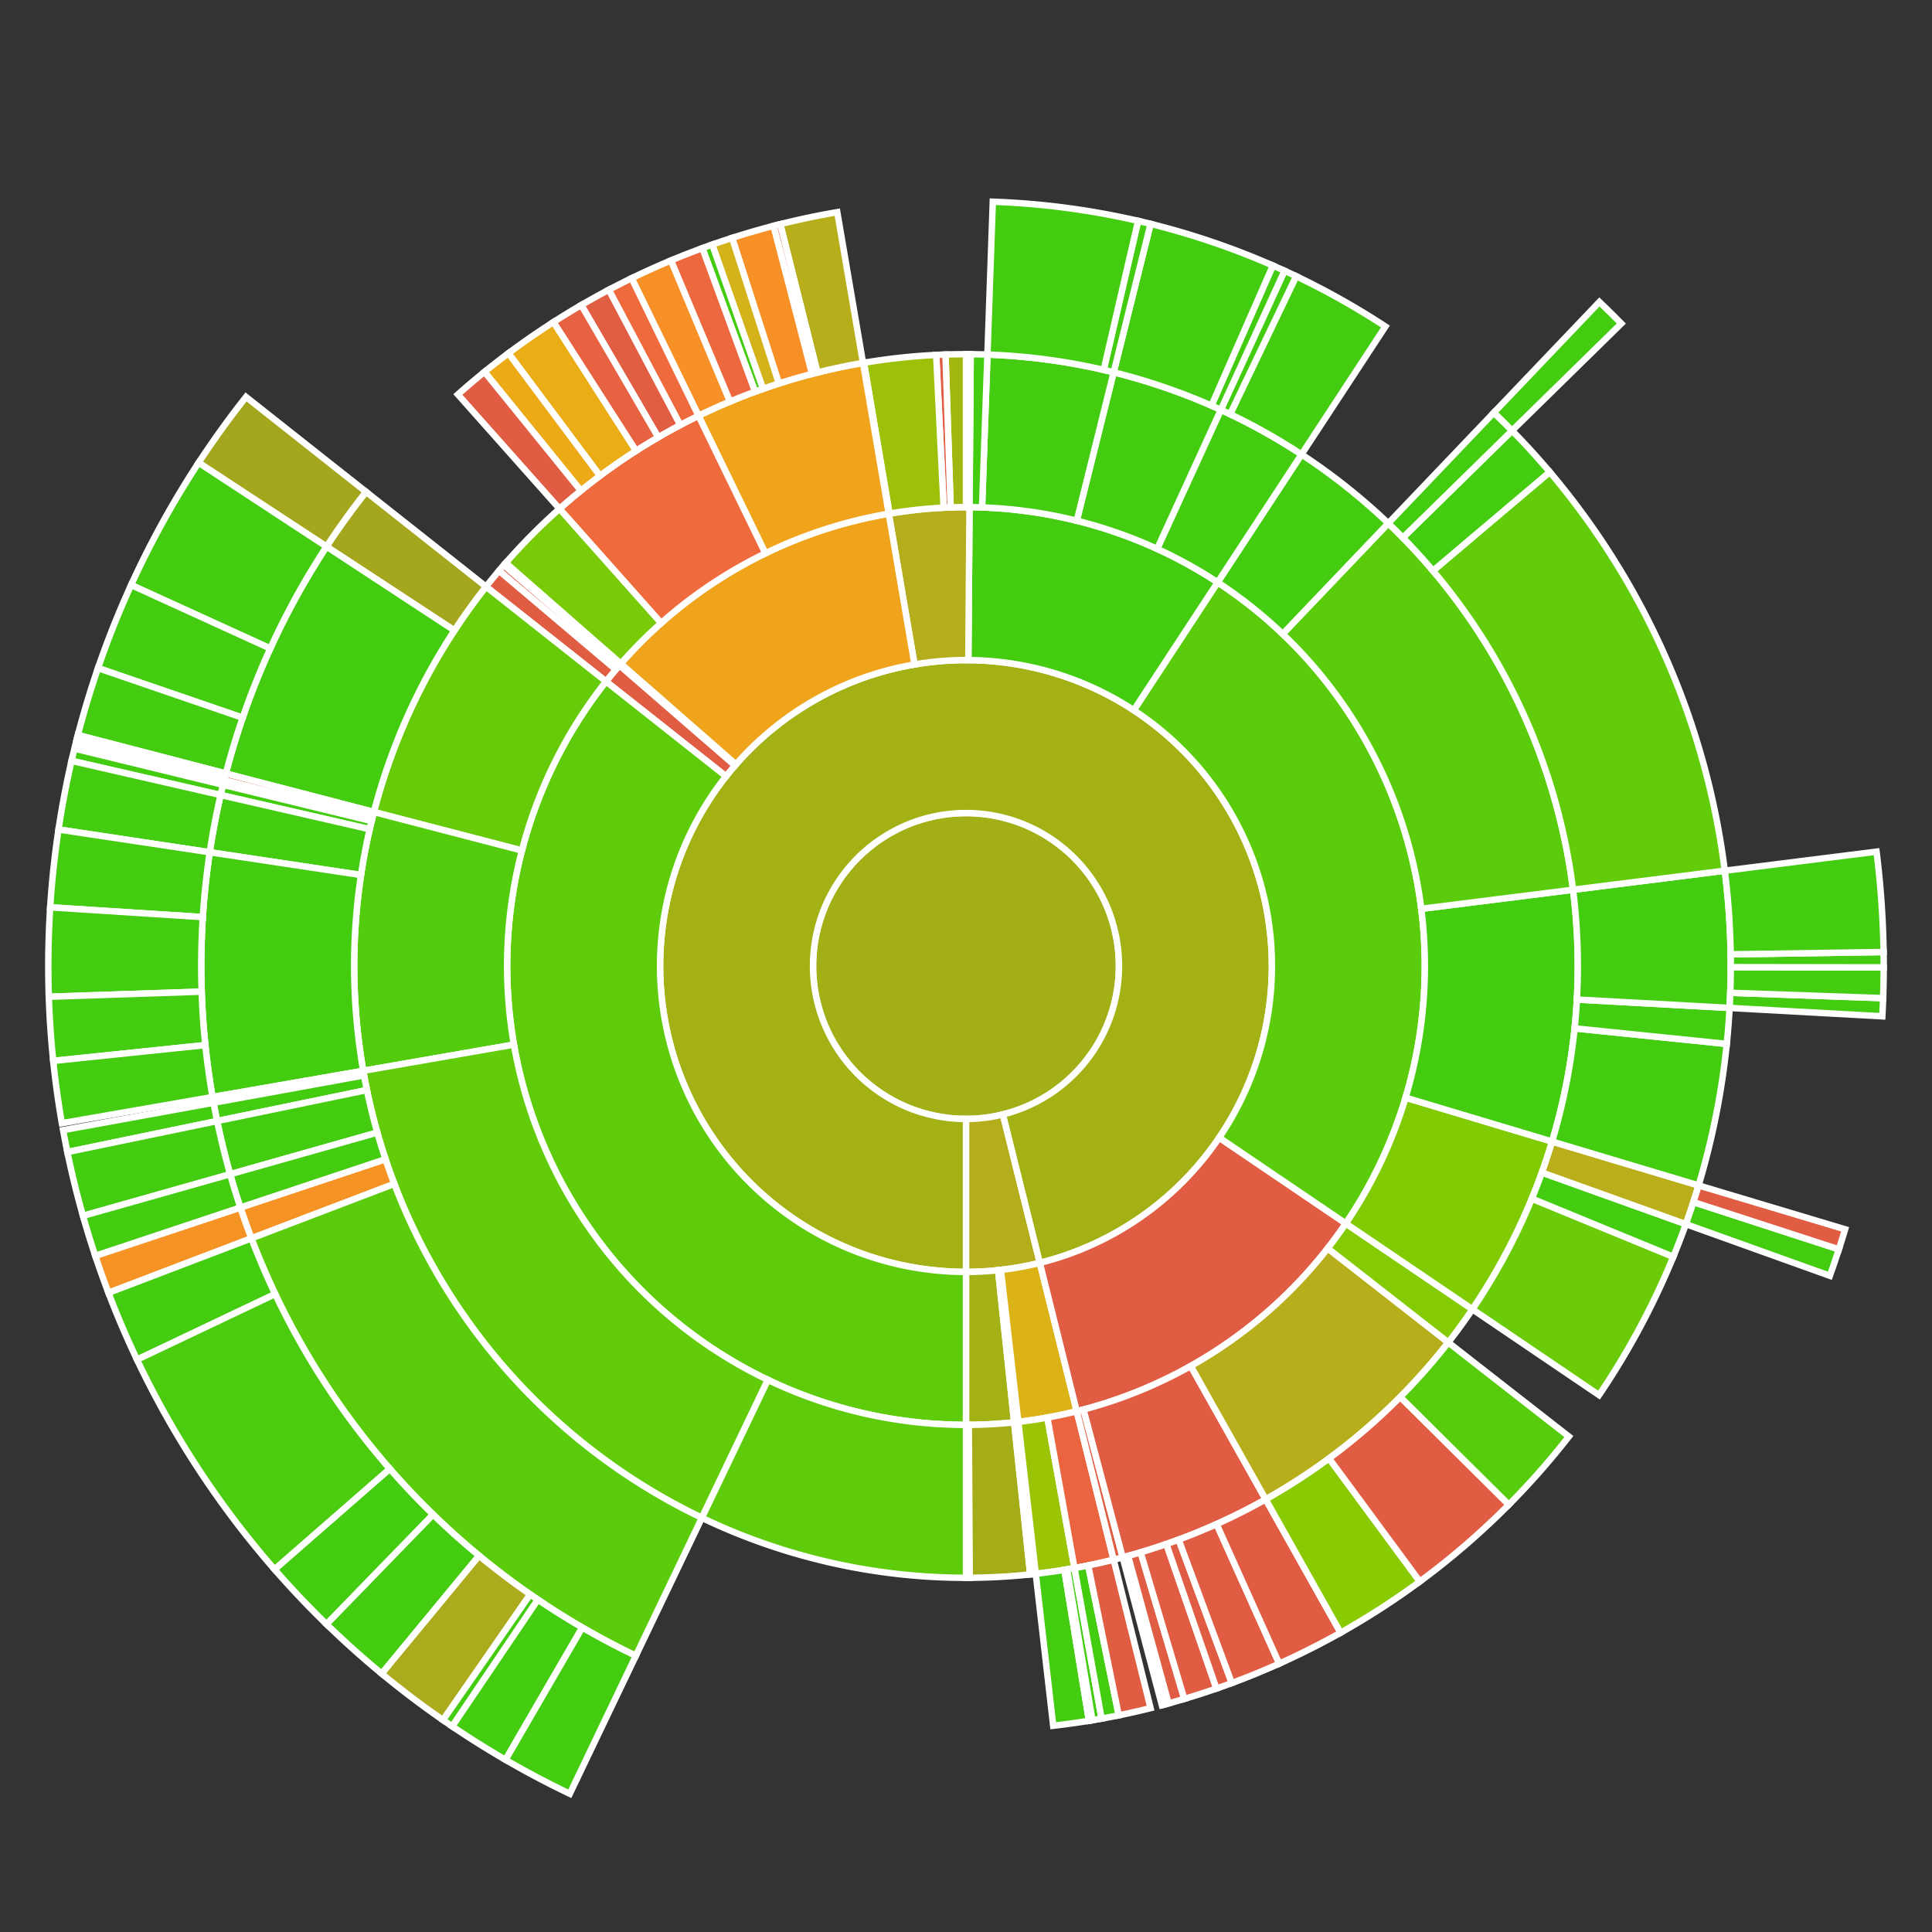 <svg baseProfile="full" width="300" height="300" viewBox="0 0 300 300" version="1.1"
xmlns="http://www.w3.org/2000/svg" xmlns:ev="http://www.w3.org/2001/xml-events"
xmlns:xlink="http://www.w3.org/1999/xlink">

<rect x="0" y="0" width="300" height="300" fill="#333333" stroke="none"/>

<style>rect.s{mask:url(#mask);}</style>
<defs>
  <pattern id="white" width="4" height="4" patternUnits="userSpaceOnUse" patternTransform="rotate(45)">
    <rect width="2" height="2" transform="translate(0,0)" fill="white"></rect>
  </pattern>
  <mask id="mask">
    <rect x="0" y="0" width="100%" height="100%" fill="url(#white)"></rect>
  </mask>
</defs>

<circle cx="150.0" cy="150.0" fill="#a3af16" r="23.75" stroke="white" stroke-width="1" />
<path d="M 150.0 173.75 L 150.0 197.5 A 47.5 47.5 0 0 0 161.465 196.096 L 155.732 173.048 A 23.75 23.75 0 0 1 150.0 173.75 z" fill="#b4ad1c" stroke="white" stroke-width="1" />
<path d="M 150.0 197.5 L 150.0 221.25 A 71.25 71.25 0 0 0 157.476 220.857 L 154.984 197.238 A 47.5 47.5 0 0 1 150.0 197.5 z" fill="#a3b114" stroke="white" stroke-width="1" />
<path d="M 150.0 221.25 L 150.0 245.0 A 95.0 95.0 0 0 0 150.579 244.998 L 150.434 221.249 A 71.25 71.25 0 0 1 150.0 221.25 z" fill="#4c1" stroke="white" stroke-width="1" />
<path d="M 150.434 221.249 L 150.579 244.998 A 95.0 95.0 0 0 0 159.969 244.476 L 157.476 220.857 A 71.25 71.25 0 0 1 150.434 221.249 z" fill="#a4ad17" stroke="white" stroke-width="1" />
<path d="M 154.984 197.238 L 157.476 220.857 A 71.25 71.25 0 0 0 158.124 220.785 L 155.416 197.19 A 47.5 47.5 0 0 1 154.984 197.238 z" fill="#4c1" stroke="white" stroke-width="1" />
<path d="M 157.476 220.857 L 159.969 244.476 A 95.0 95.0 0 0 0 160.832 244.38 L 158.124 220.785 A 71.25 71.25 0 0 1 157.476 220.857 z" fill="#4c1" stroke="white" stroke-width="1" />
<path d="M 155.416 197.19 L 158.124 220.785 A 71.25 71.25 0 0 0 167.197 219.143 L 161.465 196.096 A 47.5 47.5 0 0 1 155.416 197.19 z" fill="#dcb317" stroke="white" stroke-width="1" />
<path d="M 158.124 220.785 L 160.832 244.38 A 95.0 95.0 0 0 0 166.845 243.495 L 162.634 220.121 A 71.25 71.25 0 0 1 158.124 220.785 z" fill="#9bc405" stroke="white" stroke-width="1" />
<path d="M 160.832 244.38 L 163.54 267.976 A 118.75 118.75 0 0 0 169.095 267.205 L 165.276 243.764 A 95.0 95.0 0 0 1 160.832 244.38 z" fill="#4c1" stroke="white" stroke-width="1" />
<path d="M 165.276 243.764 L 169.095 267.205 A 118.75 118.75 0 0 0 169.63 267.116 L 165.704 243.693 A 95.0 95.0 0 0 1 165.276 243.764 z" fill="#e05d44" stroke="white" stroke-width="1" />
<path d="M 165.704 243.693 L 169.63 267.116 A 118.75 118.75 0 0 0 171.056 266.868 L 166.845 243.495 A 95.0 95.0 0 0 1 165.704 243.693 z" fill="#4c1" stroke="white" stroke-width="1" />
<path d="M 162.634 220.121 L 166.845 243.495 A 95.0 95.0 0 0 0 172.93 242.191 L 167.197 219.143 A 71.25 71.25 0 0 1 162.634 220.121 z" fill="#ea653f" stroke="white" stroke-width="1" />
<path d="M 166.845 243.495 L 171.056 266.868 A 118.75 118.75 0 0 0 173.721 266.357 L 168.977 243.085 A 95.0 95.0 0 0 1 166.845 243.495 z" fill="#4c1" stroke="white" stroke-width="1" />
<path d="M 168.977 243.085 L 173.721 266.357 A 118.75 118.75 0 0 0 178.662 265.239 L 172.93 242.191 A 95.0 95.0 0 0 1 168.977 243.085 z" fill="#e05d44" stroke="white" stroke-width="1" />
<path d="M 155.732 173.048 L 161.465 196.096 A 47.5 47.5 0 1 0 150.0 197.5 L 150.0 173.75 A 23.75 23.75 0 1 1 155.732 173.048 z" fill="#a3b114" stroke="white" stroke-width="1" />
<path d="M 161.465 196.096 L 167.197 219.143 A 71.25 71.25 0 0 0 208.977 189.978 L 189.318 176.652 A 47.5 47.5 0 0 1 161.465 196.096 z" fill="#e05d44" stroke="white" stroke-width="1" />
<path d="M 167.197 219.143 L 172.93 242.191 A 95.0 95.0 0 0 0 174.331 241.831 L 168.249 218.873 A 71.25 71.25 0 0 1 167.197 219.143 z" fill="#e05d44" stroke="white" stroke-width="1" />
<path d="M 168.249 218.873 L 174.331 241.831 A 95.0 95.0 0 0 0 196.536 232.822 L 184.902 212.116 A 71.25 71.25 0 0 1 168.249 218.873 z" fill="#e05d44" stroke="white" stroke-width="1" />
<path d="M 174.331 241.831 L 180.414 264.789 A 118.75 118.75 0 0 0 180.589 264.743 L 174.471 241.794 A 95.0 95.0 0 0 1 174.331 241.831 z" fill="#e05d44" stroke="white" stroke-width="1" />
<path d="M 174.471 241.794 L 180.589 264.743 A 118.75 118.75 0 0 0 181.462 264.506 L 175.17 241.605 A 95.0 95.0 0 0 1 174.471 241.794 z" fill="#e05d44" stroke="white" stroke-width="1" />
<path d="M 175.17 241.605 L 181.462 264.506 A 118.75 118.75 0 0 0 183.897 263.809 L 177.118 241.047 A 95.0 95.0 0 0 1 175.17 241.605 z" fill="#e05d44" stroke="white" stroke-width="1" />
<path d="M 177.118 241.047 L 183.897 263.809 A 118.75 118.75 0 0 0 188.891 262.201 L 181.113 239.761 A 95.0 95.0 0 0 1 177.118 241.047 z" fill="#e05d44" stroke="white" stroke-width="1" />
<path d="M 181.113 239.761 L 188.891 262.201 A 118.75 118.75 0 0 0 191.275 261.346 L 183.02 239.077 A 95.0 95.0 0 0 1 181.113 239.761 z" fill="#e05d44" stroke="white" stroke-width="1" />
<path d="M 183.02 239.077 L 191.275 261.346 A 118.75 118.75 0 0 0 198.641 258.331 L 188.913 236.665 A 95.0 95.0 0 0 1 183.02 239.077 z" fill="#e05d44" stroke="white" stroke-width="1" />
<path d="M 188.913 236.665 L 198.641 258.331 A 118.75 118.75 0 0 0 208.17 253.527 L 196.536 232.822 A 95.0 95.0 0 0 1 188.913 236.665 z" fill="#e05d44" stroke="white" stroke-width="1" />
<path d="M 184.902 212.116 L 196.536 232.822 A 95.0 95.0 0 0 0 224.889 208.452 L 206.167 193.839 A 71.25 71.25 0 0 1 184.902 212.116 z" fill="#b7ae1c" stroke="white" stroke-width="1" />
<path d="M 196.536 232.822 L 208.17 253.527 A 118.75 118.75 0 0 0 220.471 245.579 L 206.377 226.463 A 95.0 95.0 0 0 1 196.536 232.822 z" fill="#8aca02" stroke="white" stroke-width="1" />
<path d="M 206.377 226.463 L 220.471 245.579 A 118.75 118.75 0 0 0 234.288 233.648 L 217.431 216.919 A 95.0 95.0 0 0 1 206.377 226.463 z" fill="#e05d44" stroke="white" stroke-width="1" />
<path d="M 217.431 216.919 L 234.288 233.648 A 118.75 118.75 0 0 0 243.611 223.065 L 224.889 208.452 A 95.0 95.0 0 0 1 217.431 216.919 z" fill="#57cc0c" stroke="white" stroke-width="1" />
<path d="M 206.167 193.839 L 224.889 208.452 A 95.0 95.0 0 0 0 228.636 203.305 L 208.977 189.978 A 71.25 71.25 0 0 1 206.167 193.839 z" fill="#85cb03" stroke="white" stroke-width="1" />
<path d="M 189.318 176.652 L 208.977 189.978 A 71.25 71.25 0 0 0 189.075 90.421 L 176.05 110.28 A 47.5 47.5 0 0 1 189.318 176.652 z" fill="#5bcc0c" stroke="white" stroke-width="1" />
<path d="M 208.977 189.978 L 228.636 203.305 A 95.0 95.0 0 0 0 241.006 177.257 L 218.254 170.442 A 71.25 71.25 0 0 1 208.977 189.978 z" fill="#81cb04" stroke="white" stroke-width="1" />
<path d="M 228.636 203.305 L 248.295 216.631 A 118.75 118.75 0 0 0 259.831 195.151 L 237.865 186.121 A 95.0 95.0 0 0 1 228.636 203.305 z" fill="#6ccb08" stroke="white" stroke-width="1" />
<path d="M 237.865 186.121 L 259.831 195.151 A 118.75 118.75 0 0 0 261.78 190.086 L 239.424 182.068 A 95.0 95.0 0 0 1 237.865 186.121 z" fill="#4c1" stroke="white" stroke-width="1" />
<path d="M 239.424 182.068 L 261.78 190.086 A 118.75 118.75 0 0 0 263.757 184.071 L 241.006 177.257 A 95.0 95.0 0 0 1 239.424 182.068 z" fill="#baaf1b" stroke="white" stroke-width="1" />
<path d="M 261.78 190.086 L 284.136 198.103 A 142.5 142.5 0 0 0 285.539 193.994 L 262.949 186.661 A 118.75 118.75 0 0 1 261.78 190.086 z" fill="#4c1" stroke="white" stroke-width="1" />
<path d="M 262.949 186.661 L 285.539 193.994 A 142.5 142.5 0 0 0 286.509 190.885 L 263.757 184.071 A 118.75 118.75 0 0 1 262.949 186.661 z" fill="#e05d44" stroke="white" stroke-width="1" />
<path d="M 218.254 170.442 L 241.006 177.257 A 95.0 95.0 0 0 0 244.26 138.162 L 220.695 141.122 A 71.25 71.25 0 0 1 218.254 170.442 z" fill="#4c1" stroke="white" stroke-width="1" />
<path d="M 241.006 177.257 L 263.757 184.071 A 118.75 118.75 0 0 0 268.132 162.101 L 244.505 159.681 A 95.0 95.0 0 0 1 241.006 177.257 z" fill="#4c1" stroke="white" stroke-width="1" />
<path d="M 244.505 159.681 L 268.132 162.101 A 118.75 118.75 0 0 0 268.571 156.51 L 244.857 155.208 A 95.0 95.0 0 0 1 244.505 159.681 z" fill="#4c1" stroke="white" stroke-width="1" />
<path d="M 244.857 155.208 L 268.571 156.51 A 118.75 118.75 0 0 0 267.824 135.203 L 244.26 138.162 A 95.0 95.0 0 0 1 244.857 155.208 z" fill="#4c1" stroke="white" stroke-width="1" />
<path d="M 268.571 156.51 L 292.286 157.812 A 142.5 142.5 0 0 0 292.413 154.992 L 268.677 154.16 A 118.75 118.75 0 0 1 268.571 156.51 z" fill="#4c1" stroke="white" stroke-width="1" />
<path d="M 268.677 154.16 L 292.413 154.992 A 142.5 142.5 0 0 0 292.5 150.217 L 268.75 150.181 A 118.75 118.75 0 0 1 268.677 154.16 z" fill="#4c1" stroke="white" stroke-width="1" />
<path d="M 268.75 150.181 L 292.5 150.217 A 142.5 142.5 0 0 0 292.483 147.829 L 268.736 148.191 A 118.75 118.75 0 0 1 268.75 150.181 z" fill="#4c1" stroke="white" stroke-width="1" />
<path d="M 268.736 148.191 L 292.483 147.829 A 142.5 142.5 0 0 0 291.389 132.243 L 267.824 135.203 A 118.75 118.75 0 0 1 268.736 148.191 z" fill="#4c1" stroke="white" stroke-width="1" />
<path d="M 220.695 141.122 L 244.26 138.162 A 95.0 95.0 0 0 0 215.57 81.257 L 199.178 98.443 A 71.25 71.25 0 0 1 220.695 141.122 z" fill="#5bcc0c" stroke="white" stroke-width="1" />
<path d="M 244.26 138.162 L 267.824 135.203 A 118.75 118.75 0 0 0 240.644 73.285 L 222.515 88.628 A 95.0 95.0 0 0 1 244.26 138.162 z" fill="#63cc0a" stroke="white" stroke-width="1" />
<path d="M 222.515 88.628 L 240.644 73.285 A 118.75 118.75 0 0 0 234.796 66.867 L 217.837 83.493 A 95.0 95.0 0 0 1 222.515 88.628 z" fill="#4c1" stroke="white" stroke-width="1" />
<path d="M 217.837 83.493 L 234.796 66.867 A 118.75 118.75 0 0 0 231.963 64.072 L 215.57 81.257 A 95.0 95.0 0 0 1 217.837 83.493 z" fill="#4c1" stroke="white" stroke-width="1" />
<path d="M 234.796 66.867 L 251.756 50.24 A 142.5 142.5 0 0 0 248.355 46.886 L 231.963 64.072 A 118.75 118.75 0 0 1 234.796 66.867 z" fill="#4c1" stroke="white" stroke-width="1" />
<path d="M 199.178 98.443 L 215.57 81.257 A 95.0 95.0 0 0 0 202.1 70.561 L 189.075 90.421 A 71.25 71.25 0 0 1 199.178 98.443 z" fill="#4c1" stroke="white" stroke-width="1" />
<path d="M 176.05 110.28 L 189.075 90.421 A 71.25 71.25 0 0 0 150.543 78.752 L 150.362 102.501 A 47.5 47.5 0 0 1 176.05 110.28 z" fill="#4c1" stroke="white" stroke-width="1" />
<path d="M 189.075 90.421 L 202.1 70.561 A 95.0 95.0 0 0 0 189.572 63.634 L 179.679 85.226 A 71.25 71.25 0 0 1 189.075 90.421 z" fill="#4c1" stroke="white" stroke-width="1" />
<path d="M 202.1 70.561 L 215.125 50.701 A 118.75 118.75 0 0 0 201.267 42.887 L 191.014 64.31 A 95.0 95.0 0 0 1 202.1 70.561 z" fill="#4c1" stroke="white" stroke-width="1" />
<path d="M 191.014 64.31 L 201.267 42.887 A 118.75 118.75 0 0 0 199.465 42.043 L 189.572 63.634 A 95.0 95.0 0 0 1 191.014 64.31 z" fill="#4c1" stroke="white" stroke-width="1" />
<path d="M 179.679 85.226 L 189.572 63.634 A 95.0 95.0 0 0 0 172.93 57.809 L 167.197 80.857 A 71.25 71.25 0 0 1 179.679 85.226 z" fill="#4c1" stroke="white" stroke-width="1" />
<path d="M 189.572 63.634 L 199.465 42.043 A 118.75 118.75 0 0 0 197.649 41.229 L 188.119 62.983 A 95.0 95.0 0 0 1 189.572 63.634 z" fill="#4c1" stroke="white" stroke-width="1" />
<path d="M 188.119 62.983 L 197.649 41.229 A 118.75 118.75 0 0 0 178.662 34.761 L 172.93 57.809 A 95.0 95.0 0 0 1 188.119 62.983 z" fill="#4c1" stroke="white" stroke-width="1" />
<path d="M 167.197 80.857 L 172.93 57.809 A 95.0 95.0 0 0 0 153.328 55.058 L 152.496 78.794 A 71.25 71.25 0 0 1 167.197 80.857 z" fill="#4c1" stroke="white" stroke-width="1" />
<path d="M 172.93 57.809 L 178.662 34.761 A 118.75 118.75 0 0 0 176.727 34.297 L 171.381 57.437 A 95.0 95.0 0 0 1 172.93 57.809 z" fill="#4c1" stroke="white" stroke-width="1" />
<path d="M 171.381 57.437 L 176.727 34.297 A 118.75 118.75 0 0 0 154.16 31.323 L 153.328 55.058 A 95.0 95.0 0 0 1 171.381 57.437 z" fill="#4c1" stroke="white" stroke-width="1" />
<path d="M 152.496 78.794 L 153.328 55.058 A 95.0 95.0 0 0 0 150.724 55.003 L 150.543 78.752 A 71.25 71.25 0 0 1 152.496 78.794 z" fill="#4c1" stroke="white" stroke-width="1" />
<path d="M 150.362 102.501 L 150.543 78.752 A 71.25 71.25 0 0 0 138.008 79.766 L 142.005 103.178 A 47.5 47.5 0 0 1 150.362 102.501 z" fill="#b4ad1c" stroke="white" stroke-width="1" />
<path d="M 150.543 78.752 L 150.724 55.003 A 95.0 95.0 0 0 0 150.0 55.0 L 150.0 78.75 A 71.25 71.25 0 0 1 150.543 78.752 z" fill="#e05d44" stroke="white" stroke-width="1" />
<path d="M 150.0 78.75 L 150.0 55.0 A 95.0 95.0 0 0 0 146.816 55.053 L 147.612 78.79 A 71.25 71.25 0 0 1 150.0 78.75 z" fill="#a2b710" stroke="white" stroke-width="1" />
<path d="M 147.612 78.79 L 146.816 55.053 A 95.0 95.0 0 0 0 145.37 55.113 L 146.528 78.835 A 71.25 71.25 0 0 1 147.612 78.79 z" fill="#e05d44" stroke="white" stroke-width="1" />
<path d="M 146.528 78.835 L 145.37 55.113 A 95.0 95.0 0 0 0 134.153 56.331 L 138.115 79.748 A 71.25 71.25 0 0 1 146.528 78.835 z" fill="#9dc008" stroke="white" stroke-width="1" />
<path d="M 138.115 79.748 L 134.153 56.331 A 95.0 95.0 0 0 0 134.01 56.355 L 138.008 79.766 A 71.25 71.25 0 0 1 138.115 79.748 z" fill="#4c1" stroke="white" stroke-width="1" />
<path d="M 142.005 103.178 L 138.008 79.766 A 71.25 71.25 0 0 0 96.393 103.066 L 114.262 118.711 A 47.5 47.5 0 0 1 142.005 103.178 z" fill="#efa41b" stroke="white" stroke-width="1" />
<path d="M 138.008 79.766 L 134.01 56.355 A 95.0 95.0 0 0 0 108.465 64.561 L 118.848 85.921 A 71.25 71.25 0 0 1 138.008 79.766 z" fill="#efa41b" stroke="white" stroke-width="1" />
<path d="M 134.01 56.355 L 130.013 32.944 A 118.75 118.75 0 0 0 121.163 34.805 L 126.93 57.844 A 95.0 95.0 0 0 1 134.01 56.355 z" fill="#b7ae1c" stroke="white" stroke-width="1" />
<path d="M 126.93 57.844 L 121.163 34.805 A 118.75 118.75 0 0 0 120.111 35.073 L 126.089 58.058 A 95.0 95.0 0 0 1 126.93 57.844 z" fill="#e05d44" stroke="white" stroke-width="1" />
<path d="M 126.089 58.058 L 120.111 35.073 A 118.75 118.75 0 0 0 113.683 36.94 L 120.946 59.552 A 95.0 95.0 0 0 1 126.089 58.058 z" fill="#f79127" stroke="white" stroke-width="1" />
<path d="M 120.946 59.552 L 113.683 36.94 A 118.75 118.75 0 0 0 110.596 37.978 L 118.477 60.382 A 95.0 95.0 0 0 1 120.946 59.552 z" fill="#d3b319" stroke="white" stroke-width="1" />
<path d="M 118.477 60.382 L 110.596 37.978 A 118.75 118.75 0 0 0 109.064 38.529 L 117.251 60.823 A 95.0 95.0 0 0 1 118.477 60.382 z" fill="#4c1" stroke="white" stroke-width="1" />
<path d="M 117.251 60.823 L 109.064 38.529 A 118.75 118.75 0 0 0 104.181 40.446 L 113.344 62.357 A 95.0 95.0 0 0 1 117.251 60.823 z" fill="#ed683e" stroke="white" stroke-width="1" />
<path d="M 113.344 62.357 L 104.181 40.446 A 118.75 118.75 0 0 0 98.081 43.201 L 108.465 64.561 A 95.0 95.0 0 0 1 113.344 62.357 z" fill="#f79127" stroke="white" stroke-width="1" />
<path d="M 118.848 85.921 L 108.465 64.561 A 95.0 95.0 0 0 0 86.878 79.002 L 102.659 96.752 A 71.25 71.25 0 0 1 118.848 85.921 z" fill="#ef6a3d" stroke="white" stroke-width="1" />
<path d="M 108.465 64.561 L 98.081 43.201 A 118.75 118.75 0 0 0 94.531 45.001 L 105.625 66.001 A 95.0 95.0 0 0 1 108.465 64.561 z" fill="#ef6a3d" stroke="white" stroke-width="1" />
<path d="M 105.625 66.001 L 94.531 45.001 A 118.75 118.75 0 0 0 90.26 47.371 L 102.208 67.897 A 95.0 95.0 0 0 1 105.625 66.001 z" fill="#e25e43" stroke="white" stroke-width="1" />
<path d="M 102.208 67.897 L 90.26 47.371 A 118.75 118.75 0 0 0 85.937 50.012 L 98.75 70.01 A 95.0 95.0 0 0 1 102.208 67.897 z" fill="#e76241" stroke="white" stroke-width="1" />
<path d="M 98.75 70.01 L 85.937 50.012 A 118.75 118.75 0 0 0 78.948 54.852 L 93.158 73.882 A 95.0 95.0 0 0 1 98.75 70.01 z" fill="#ebad15" stroke="white" stroke-width="1" />
<path d="M 93.158 73.882 L 78.948 54.852 A 118.75 118.75 0 0 0 75.235 57.74 L 90.188 76.192 A 95.0 95.0 0 0 1 93.158 73.882 z" fill="#ecaa17" stroke="white" stroke-width="1" />
<path d="M 90.188 76.192 L 75.235 57.74 A 118.75 118.75 0 0 0 71.098 61.253 L 86.878 79.002 A 95.0 95.0 0 0 1 90.188 76.192 z" fill="#e05d44" stroke="white" stroke-width="1" />
<path d="M 102.659 96.752 L 86.878 79.002 A 95.0 95.0 0 0 0 78.524 87.421 L 96.393 103.066 A 71.25 71.25 0 0 1 102.659 96.752 z" fill="#78cb06" stroke="white" stroke-width="1" />
<path d="M 114.262 118.711 L 96.393 103.066 A 71.25 71.25 0 0 0 96.179 103.311 L 114.119 118.874 A 47.5 47.5 0 0 1 114.262 118.711 z" fill="#e05d44" stroke="white" stroke-width="1" />
<path d="M 96.393 103.066 L 78.524 87.421 A 95.0 95.0 0 0 0 78.238 87.748 L 96.179 103.311 A 71.25 71.25 0 0 1 96.393 103.066 z" fill="#e05d44" stroke="white" stroke-width="1" />
<path d="M 114.119 118.874 L 96.179 103.311 A 71.25 71.25 0 0 0 94.102 105.819 L 112.734 120.546 A 47.5 47.5 0 0 1 114.119 118.874 z" fill="#e05d44" stroke="white" stroke-width="1" />
<path d="M 96.179 103.311 L 78.238 87.748 A 95.0 95.0 0 0 0 77.485 88.628 L 95.614 103.971 A 71.25 71.25 0 0 1 96.179 103.311 z" fill="#e05d44" stroke="white" stroke-width="1" />
<path d="M 95.614 103.971 L 77.485 88.628 A 95.0 95.0 0 0 0 75.469 91.092 L 94.102 105.819 A 71.25 71.25 0 0 1 95.614 103.971 z" fill="#e05d44" stroke="white" stroke-width="1" />
<path d="M 112.734 120.546 L 94.102 105.819 A 71.25 71.25 0 0 0 150 221.25 L 150.0 197.5 A 47.5 47.5 0 0 1 112.734 120.546 z" fill="#5fcc0b" stroke="white" stroke-width="1" />
<path d="M 94.102 105.819 L 75.469 91.092 A 95.0 95.0 0 0 0 58.058 126.089 L 81.044 132.066 A 71.25 71.25 0 0 1 94.102 105.819 z" fill="#68cb09" stroke="white" stroke-width="1" />
<path d="M 75.469 91.092 L 56.836 76.365 A 118.75 118.75 0 0 0 50.701 84.875 L 70.561 97.9 A 95.0 95.0 0 0 1 75.469 91.092 z" fill="#a4a61d" stroke="white" stroke-width="1" />
<path d="M 56.836 76.365 L 38.203 61.639 A 142.5 142.5 0 0 0 30.841 71.85 L 50.701 84.875 A 118.75 118.75 0 0 1 56.836 76.365 z" fill="#a4a61d" stroke="white" stroke-width="1" />
<path d="M 70.561 97.9 L 50.701 84.875 A 118.75 118.75 0 0 0 35.073 120.111 L 58.058 126.089 A 95.0 95.0 0 0 1 70.561 97.9 z" fill="#4c1" stroke="white" stroke-width="1" />
<path d="M 50.701 84.875 L 30.841 71.85 A 142.5 142.5 0 0 0 20.361 90.839 L 41.968 100.699 A 118.75 118.75 0 0 1 50.701 84.875 z" fill="#4c1" stroke="white" stroke-width="1" />
<path d="M 41.968 100.699 L 20.361 90.839 A 142.5 142.5 0 0 0 15.217 103.741 L 37.681 111.451 A 118.75 118.75 0 0 1 41.968 100.699 z" fill="#4c1" stroke="white" stroke-width="1" />
<path d="M 37.681 111.451 L 15.217 103.741 A 142.5 142.5 0 0 0 12.088 114.133 L 35.073 120.111 A 118.75 118.75 0 0 1 37.681 111.451 z" fill="#4c1" stroke="white" stroke-width="1" />
<path d="M 81.044 132.066 L 58.058 126.089 A 95.0 95.0 0 0 0 56.404 166.275 L 79.803 162.206 A 71.25 71.25 0 0 1 81.044 132.066 z" fill="#53cc0d" stroke="white" stroke-width="1" />
<path d="M 58.058 126.089 L 35.073 120.111 A 118.75 118.75 0 0 0 34.805 121.163 L 57.844 126.93 A 95.0 95.0 0 0 1 58.058 126.089 z" fill="#e05d44" stroke="white" stroke-width="1" />
<path d="M 35.073 120.111 L 12.088 114.133 A 142.5 142.5 0 0 0 11.925 114.764 L 34.938 120.636 A 118.75 118.75 0 0 1 35.073 120.111 z" fill="#4c1" stroke="white" stroke-width="1" />
<path d="M 34.938 120.636 L 11.925 114.764 A 142.5 142.5 0 0 0 11.766 115.395 L 34.805 121.163 A 118.75 118.75 0 0 1 34.938 120.636 z" fill="#e05d44" stroke="white" stroke-width="1" />
<path d="M 57.844 126.93 L 34.805 121.163 A 118.75 118.75 0 0 0 34.631 121.865 L 57.705 127.492 A 95.0 95.0 0 0 1 57.844 126.93 z" fill="#4c1" stroke="white" stroke-width="1" />
<path d="M 57.705 127.492 L 34.631 121.865 A 118.75 118.75 0 0 0 34.256 123.45 L 57.405 128.76 A 95.0 95.0 0 0 1 57.705 127.492 z" fill="#4c1" stroke="white" stroke-width="1" />
<path d="M 34.631 121.865 L 11.557 116.238 A 142.5 142.5 0 0 0 11.107 118.14 L 34.256 123.45 A 118.75 118.75 0 0 1 34.631 121.865 z" fill="#4c1" stroke="white" stroke-width="1" />
<path d="M 57.405 128.76 L 34.256 123.45 A 118.75 118.75 0 0 0 32.571 132.335 L 56.057 135.868 A 95.0 95.0 0 0 1 57.405 128.76 z" fill="#4c1" stroke="white" stroke-width="1" />
<path d="M 34.256 123.45 L 11.107 118.14 A 142.5 142.5 0 0 0 9.085 128.802 L 32.571 132.335 A 118.75 118.75 0 0 1 34.256 123.45 z" fill="#4c1" stroke="white" stroke-width="1" />
<path d="M 56.057 135.868 L 32.571 132.335 A 118.75 118.75 0 0 0 33.006 170.344 L 56.404 166.275 A 95.0 95.0 0 0 1 56.057 135.868 z" fill="#4c1" stroke="white" stroke-width="1" />
<path d="M 32.571 132.335 L 9.085 128.802 A 142.5 142.5 0 0 0 7.792 140.888 L 31.493 142.406 A 118.75 118.75 0 0 1 32.571 132.335 z" fill="#4c1" stroke="white" stroke-width="1" />
<path d="M 31.493 142.406 L 7.792 140.888 A 142.5 142.5 0 0 0 7.58 154.775 L 31.317 153.98 A 118.75 118.75 0 0 1 31.493 142.406 z" fill="#4c1" stroke="white" stroke-width="1" />
<path d="M 31.317 153.98 L 7.58 154.775 A 142.5 142.5 0 0 0 8.264 164.737 L 31.887 162.281 A 118.75 118.75 0 0 1 31.317 153.98 z" fill="#4c1" stroke="white" stroke-width="1" />
<path d="M 31.887 162.281 L 8.264 164.737 A 142.5 142.5 0 0 0 9.607 174.412 L 33.006 170.344 A 118.75 118.75 0 0 1 31.887 162.281 z" fill="#4c1" stroke="white" stroke-width="1" />
<path d="M 79.803 162.206 L 56.404 166.275 A 95.0 95.0 0 0 0 108.986 235.69 L 119.24 214.268 A 71.25 71.25 0 0 1 79.803 162.206 z" fill="#63cc0a" stroke="white" stroke-width="1" />
<path d="M 56.404 166.275 L 33.006 170.344 A 118.75 118.75 0 0 0 33.164 171.234 L 56.531 166.987 A 95.0 95.0 0 0 1 56.404 166.275 z" fill="#4c1" stroke="white" stroke-width="1" />
<path d="M 56.531 166.987 L 33.164 171.234 A 118.75 118.75 0 0 0 33.716 174.076 L 56.973 169.261 A 95.0 95.0 0 0 1 56.531 166.987 z" fill="#4c1" stroke="white" stroke-width="1" />
<path d="M 33.164 171.234 L 9.797 175.481 A 142.5 142.5 0 0 0 10.459 178.891 L 33.716 174.076 A 118.75 118.75 0 0 1 33.164 171.234 z" fill="#4c1" stroke="white" stroke-width="1" />
<path d="M 56.973 169.261 L 33.716 174.076 A 118.75 118.75 0 0 0 35.737 182.334 L 58.589 175.867 A 95.0 95.0 0 0 1 56.973 169.261 z" fill="#4c1" stroke="white" stroke-width="1" />
<path d="M 33.716 174.076 L 10.459 178.891 A 142.5 142.5 0 0 0 12.884 188.8 L 35.737 182.334 A 118.75 118.75 0 0 1 33.716 174.076 z" fill="#4c1" stroke="white" stroke-width="1" />
<path d="M 58.589 175.867 L 35.737 182.334 A 118.75 118.75 0 0 0 37.333 187.521 L 59.867 180.017 A 95.0 95.0 0 0 1 58.589 175.867 z" fill="#4c1" stroke="white" stroke-width="1" />
<path d="M 35.737 182.334 L 12.884 188.8 A 142.5 142.5 0 0 0 14.8 195.025 L 37.333 187.521 A 118.75 118.75 0 0 1 35.737 182.334 z" fill="#4c1" stroke="white" stroke-width="1" />
<path d="M 59.867 180.017 L 37.333 187.521 A 118.75 118.75 0 0 0 39.036 192.291 L 61.229 183.833 A 95.0 95.0 0 0 1 59.867 180.017 z" fill="#f59425" stroke="white" stroke-width="1" />
<path d="M 37.333 187.521 L 14.8 195.025 A 142.5 142.5 0 0 0 16.843 200.75 L 39.036 192.291 A 118.75 118.75 0 0 1 37.333 187.521 z" fill="#f59425" stroke="white" stroke-width="1" />
<path d="M 61.229 183.833 L 39.036 192.291 A 118.75 118.75 0 0 0 98.733 257.113 L 108.986 235.69 A 95.0 95.0 0 0 1 61.229 183.833 z" fill="#5bcc0c" stroke="white" stroke-width="1" />
<path d="M 39.036 192.291 L 16.843 200.75 A 142.5 142.5 0 0 0 21.277 211.129 L 42.731 200.941 A 118.75 118.75 0 0 1 39.036 192.291 z" fill="#4c1" stroke="white" stroke-width="1" />
<path d="M 42.731 200.941 L 21.277 211.129 A 142.5 142.5 0 0 0 42.642 243.705 L 60.535 228.087 A 118.75 118.75 0 0 1 42.731 200.941 z" fill="#4ccc0f" stroke="white" stroke-width="1" />
<path d="M 60.535 228.087 L 42.642 243.705 A 142.5 142.5 0 0 0 50.706 252.211 L 67.255 235.175 A 118.75 118.75 0 0 1 60.535 228.087 z" fill="#4c1" stroke="white" stroke-width="1" />
<path d="M 67.255 235.175 L 50.706 252.211 A 142.5 142.5 0 0 0 59.274 259.887 L 74.395 241.572 A 118.75 118.75 0 0 1 67.255 235.175 z" fill="#4c1" stroke="white" stroke-width="1" />
<path d="M 74.395 241.572 L 59.274 259.887 A 142.5 142.5 0 0 0 68.79 267.095 L 82.325 247.579 A 118.75 118.75 0 0 1 74.395 241.572 z" fill="#acaa1d" stroke="white" stroke-width="1" />
<path d="M 82.325 247.579 L 68.79 267.095 A 142.5 142.5 0 0 0 70.223 268.076 L 83.519 248.396 A 118.75 118.75 0 0 1 82.325 247.579 z" fill="#4c1" stroke="white" stroke-width="1" />
<path d="M 83.519 248.396 L 70.223 268.076 A 142.5 142.5 0 0 0 78.499 273.264 L 90.416 252.72 A 118.75 118.75 0 0 1 83.519 248.396 z" fill="#4c1" stroke="white" stroke-width="1" />
<path d="M 90.416 252.72 L 78.499 273.264 A 142.5 142.5 0 0 0 88.479 278.536 L 98.733 257.113 A 118.75 118.75 0 0 1 90.416 252.72 z" fill="#4c1" stroke="white" stroke-width="1" />
<path d="M 119.24 214.268 L 108.986 235.69 A 95.0 95.0 0 0 0 150 245.0 L 150 221.25 A 71.25 71.25 0 0 1 119.24 214.268 z" fill="#5fcc0b" stroke="white" stroke-width="1" />
</svg>